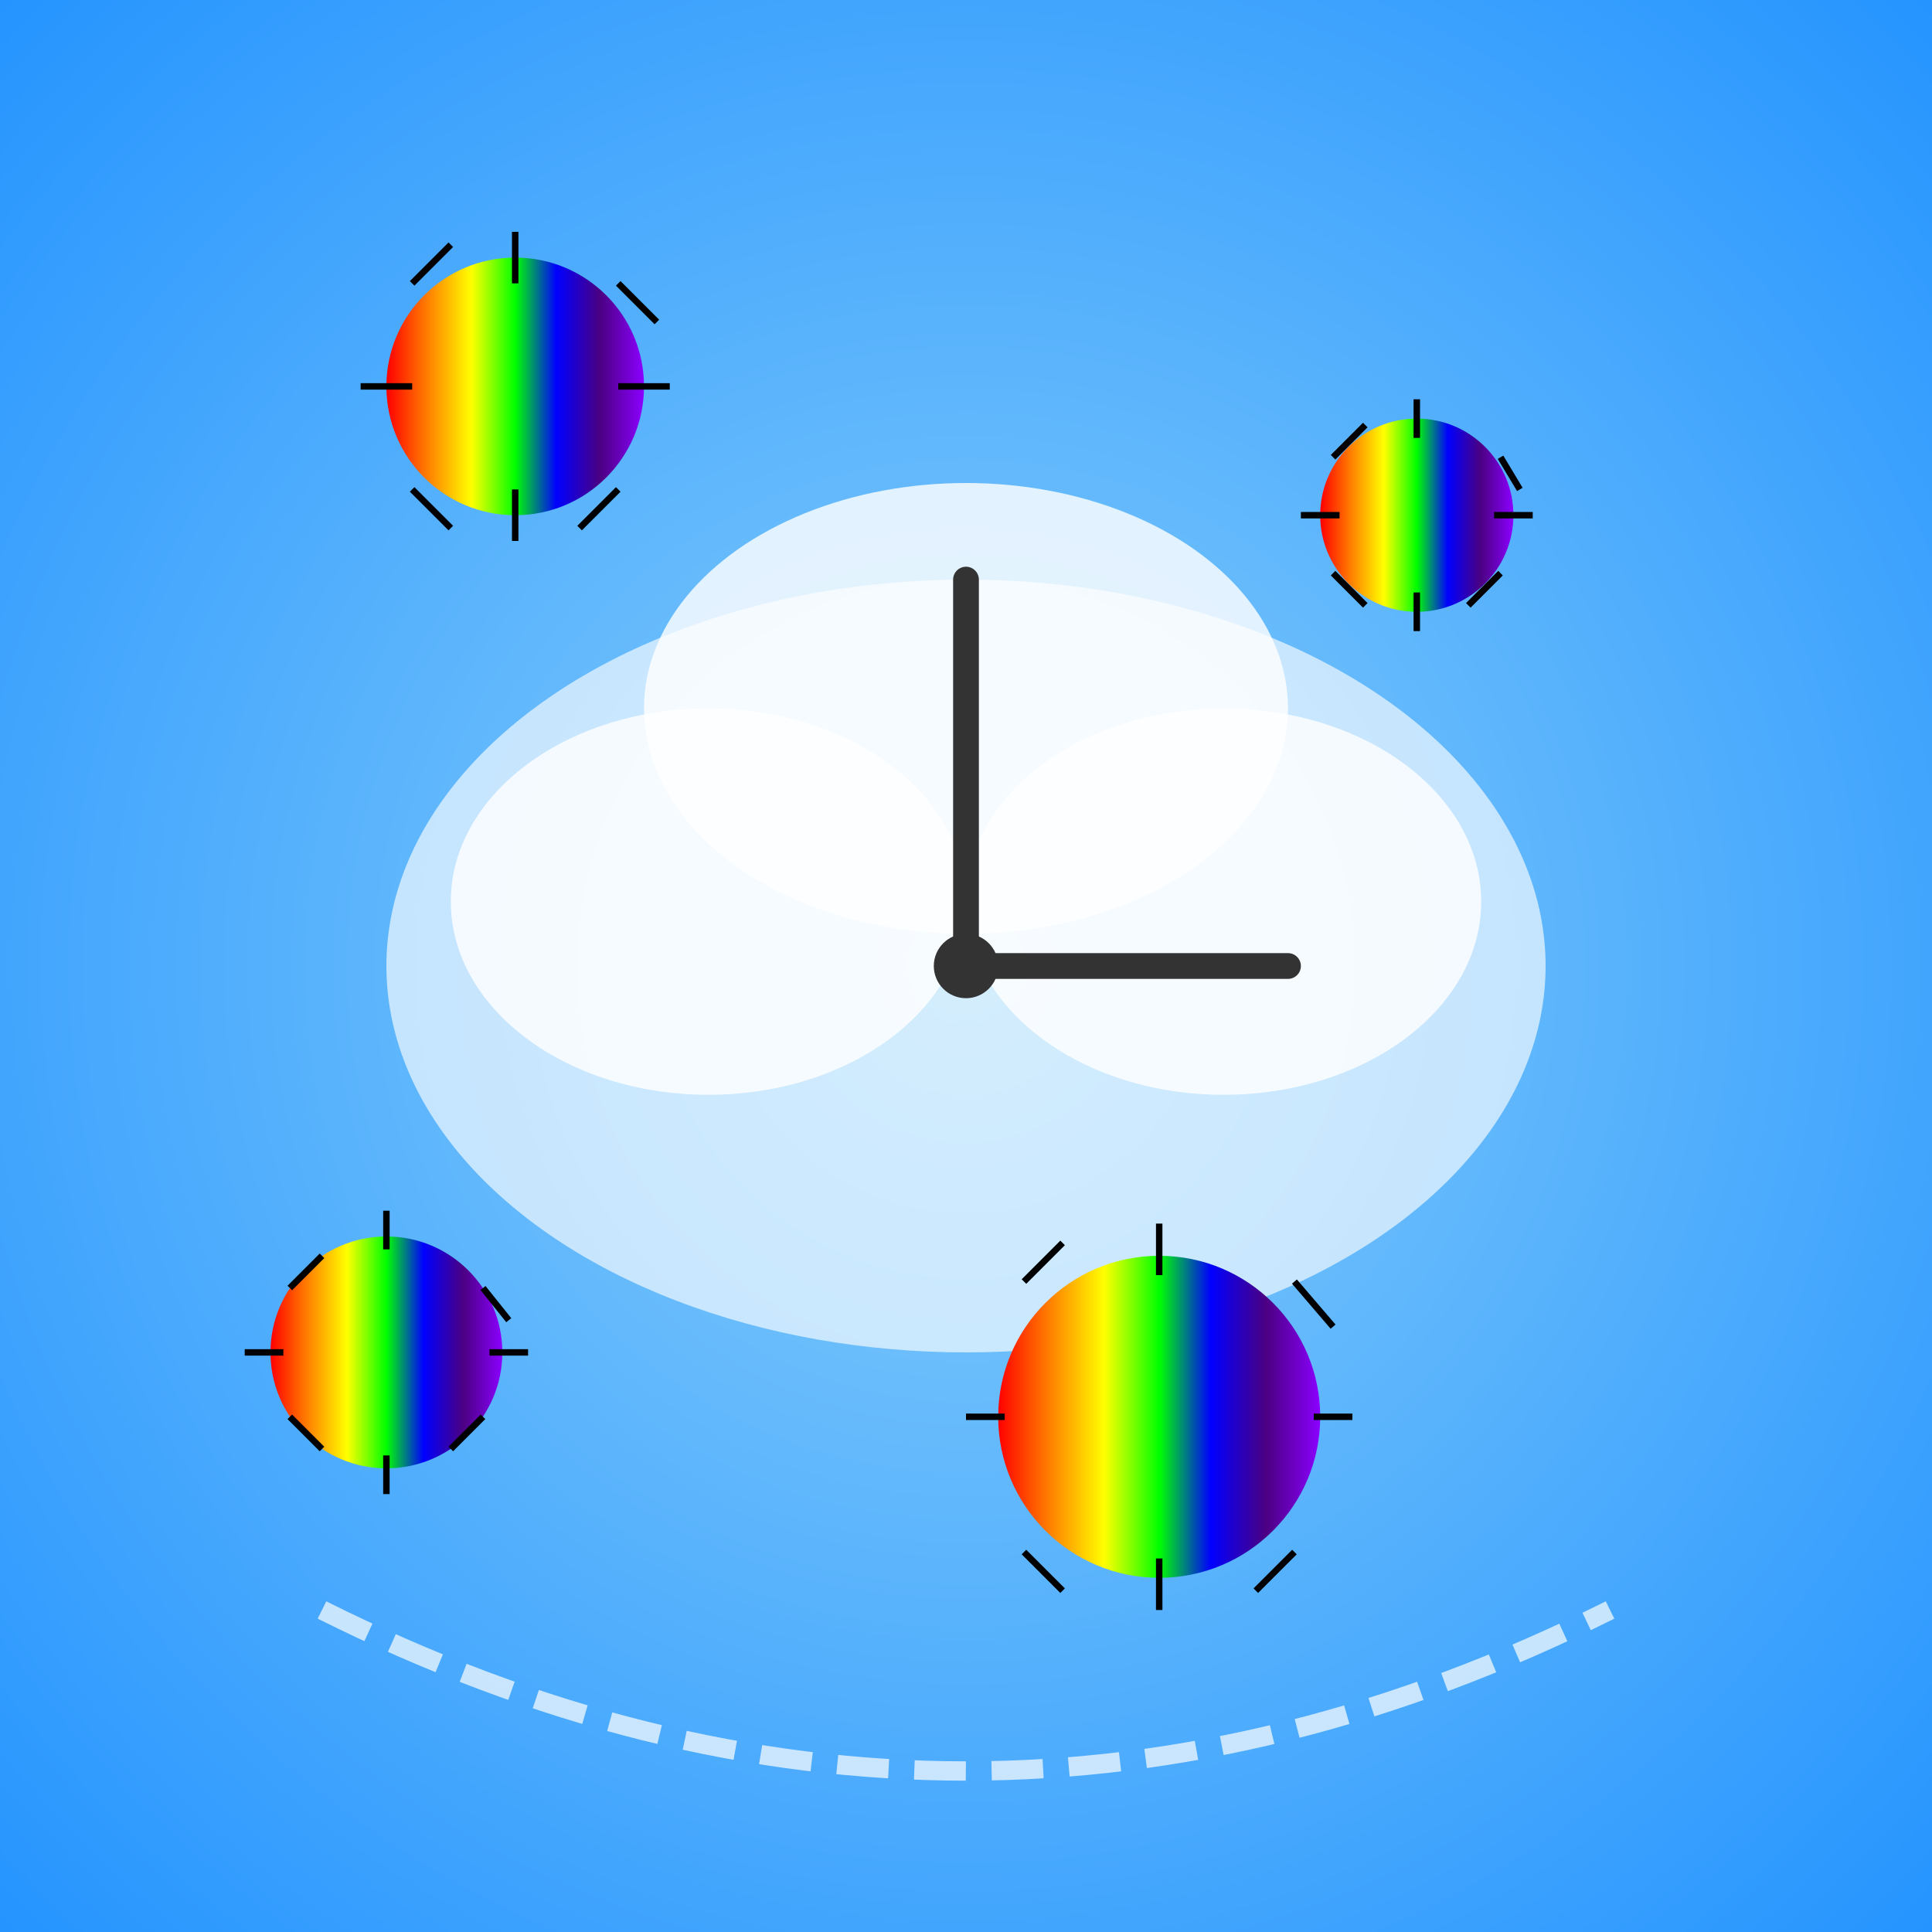 <svg viewBox="0 0 300 300" xmlns="http://www.w3.org/2000/svg">
  <!-- Background Sky Gradient -->
  <defs>
    <radialGradient id="skyGradient" cx="50%" cy="50%" r="75%">
      <stop offset="0%" stop-color="#87CEFA"/>
      <stop offset="100%" stop-color="#1E90FF"/>
    </radialGradient>
    <!-- Cloud Pattern -->
    <filter id="cloudBlur" x="-20%" y="-20%" width="140%" height="140%">
      <feGaussianBlur in="SourceGraphic" stdDeviation="3" />
    </filter>
    <!-- Rainbow Gradient for Gears -->
    <linearGradient id="rainbowGradient" x1="0%" y1="0%" x2="100%" y2="0%">
      <stop offset="0%" stop-color="#FF0000"/>
      <stop offset="16%" stop-color="#FF7F00"/>
      <stop offset="33%" stop-color="#FFFF00"/>
      <stop offset="50%" stop-color="#00FF00"/>
      <stop offset="66%" stop-color="#0000FF"/>
      <stop offset="83%" stop-color="#4B0082"/>
      <stop offset="100%" stop-color="#8B00FF"/>
    </linearGradient>
  </defs>
  
  <!-- Sky Background -->
  <rect x="0" y="0" width="300" height="300" fill="url(#skyGradient)" />
  
  <!-- Cloud Clock Base -->
  <g id="cloudClock">
    <ellipse cx="150" cy="150" rx="90" ry="60" fill="#FFFFFF" filter="url(#cloudBlur)" opacity="0.8"/>
    <ellipse cx="110" cy="140" rx="40" ry="30" fill="#FFFFFF" filter="url(#cloudBlur)" opacity="0.9"/>
    <ellipse cx="190" cy="140" rx="40" ry="30" fill="#FFFFFF" filter="url(#cloudBlur)" opacity="0.9"/>
    <ellipse cx="150" cy="110" rx="50" ry="35" fill="#FFFFFF" filter="url(#cloudBlur)" opacity="0.9"/>
    <!-- Clock Hands -->
    <line x1="150" y1="150" x2="150" y2="90" stroke="#333" stroke-width="4" stroke-linecap="round"/>
    <line x1="150" y1="150" x2="200" y2="150" stroke="#333" stroke-width="4" stroke-linecap="round"/>
    <circle cx="150" cy="150" r="5" fill="#333"/>
  </g>
  
  <!-- Rainbow Gears Floating -->
  <g id="gears">
    <!-- Gear 1 -->
    <g transform="translate(80,60)">
      <circle cx="0" cy="0" r="20" fill="url(#rainbowGradient)" />
      <g stroke="black" stroke-width="1">
        <line x1="0" y1="-24" x2="0" y2="-16" />
        <line x1="16" y1="-16" x2="22" y2="-10" />
        <line x1="24" y1="0" x2="16" y2="0" />
        <line x1="16" y1="16" x2="10" y2="22" />
        <line x1="0" y1="24" x2="0" y2="16" />
        <line x1="-16" y1="16" x2="-10" y2="22" />
        <line x1="-24" y1="0" x2="-16" y2="0" />
        <line x1="-16" y1="-16" x2="-10" y2="-22" />
      </g>
    </g>
    <!-- Gear 2 -->
    <g transform="translate(220,80)">
      <circle cx="0" cy="0" r="15" fill="url(#rainbowGradient)" />
      <g stroke="black" stroke-width="1">
        <line x1="0" y1="-18" x2="0" y2="-12" />
        <line x1="13" y1="-9" x2="16" y2="-4" />
        <line x1="18" y1="0" x2="12" y2="0" />
        <line x1="13" y1="9" x2="8" y2="14" />
        <line x1="0" y1="18" x2="0" y2="12" />
        <line x1="-13" y1="9" x2="-8" y2="14" />
        <line x1="-18" y1="0" x2="-12" y2="0" />
        <line x1="-13" y1="-9" x2="-8" y2="-14" />
      </g>
    </g>
    <!-- Gear 3 -->
    <g transform="translate(180,220)">
      <circle cx="0" cy="0" r="25" fill="url(#rainbowGradient)" />
      <g stroke="black" stroke-width="1">
        <line x1="0" y1="-30" x2="0" y2="-22" />
        <line x1="21" y1="-21" x2="27" y2="-14" />
        <line x1="30" y1="0" x2="24" y2="0" />
        <line x1="21" y1="21" x2="15" y2="27" />
        <line x1="0" y1="30" x2="0" y2="22" />
        <line x1="-21" y1="21" x2="-15" y2="27" />
        <line x1="-30" y1="0" x2="-24" y2="0" />
        <line x1="-21" y1="-21" x2="-15" y2="-27" />
      </g>
    </g>
    <!-- Gear 4 -->
    <g transform="translate(60,210)">
      <circle cx="0" cy="0" r="18" fill="url(#rainbowGradient)" />
      <g stroke="black" stroke-width="1">
        <line x1="0" y1="-22" x2="0" y2="-16" />
        <line x1="15" y1="-10" x2="19" y2="-5" />
        <line x1="22" y1="0" x2="16" y2="0" />
        <line x1="15" y1="10" x2="10" y2="15" />
        <line x1="0" y1="22" x2="0" y2="16" />
        <line x1="-15" y1="10" x2="-10" y2="15" />
        <line x1="-22" y1="0" x2="-16" y2="0" />
        <line x1="-15" y1="-10" x2="-10" y2="-15" />
      </g>
    </g>
  </g>

  <!-- Additional artistic swirl to tie elements together -->
  <path d="M50,250 Q150,300 250,250" fill="none" stroke="white" stroke-width="3" stroke-dasharray="8,4" opacity="0.7"/>
</svg>